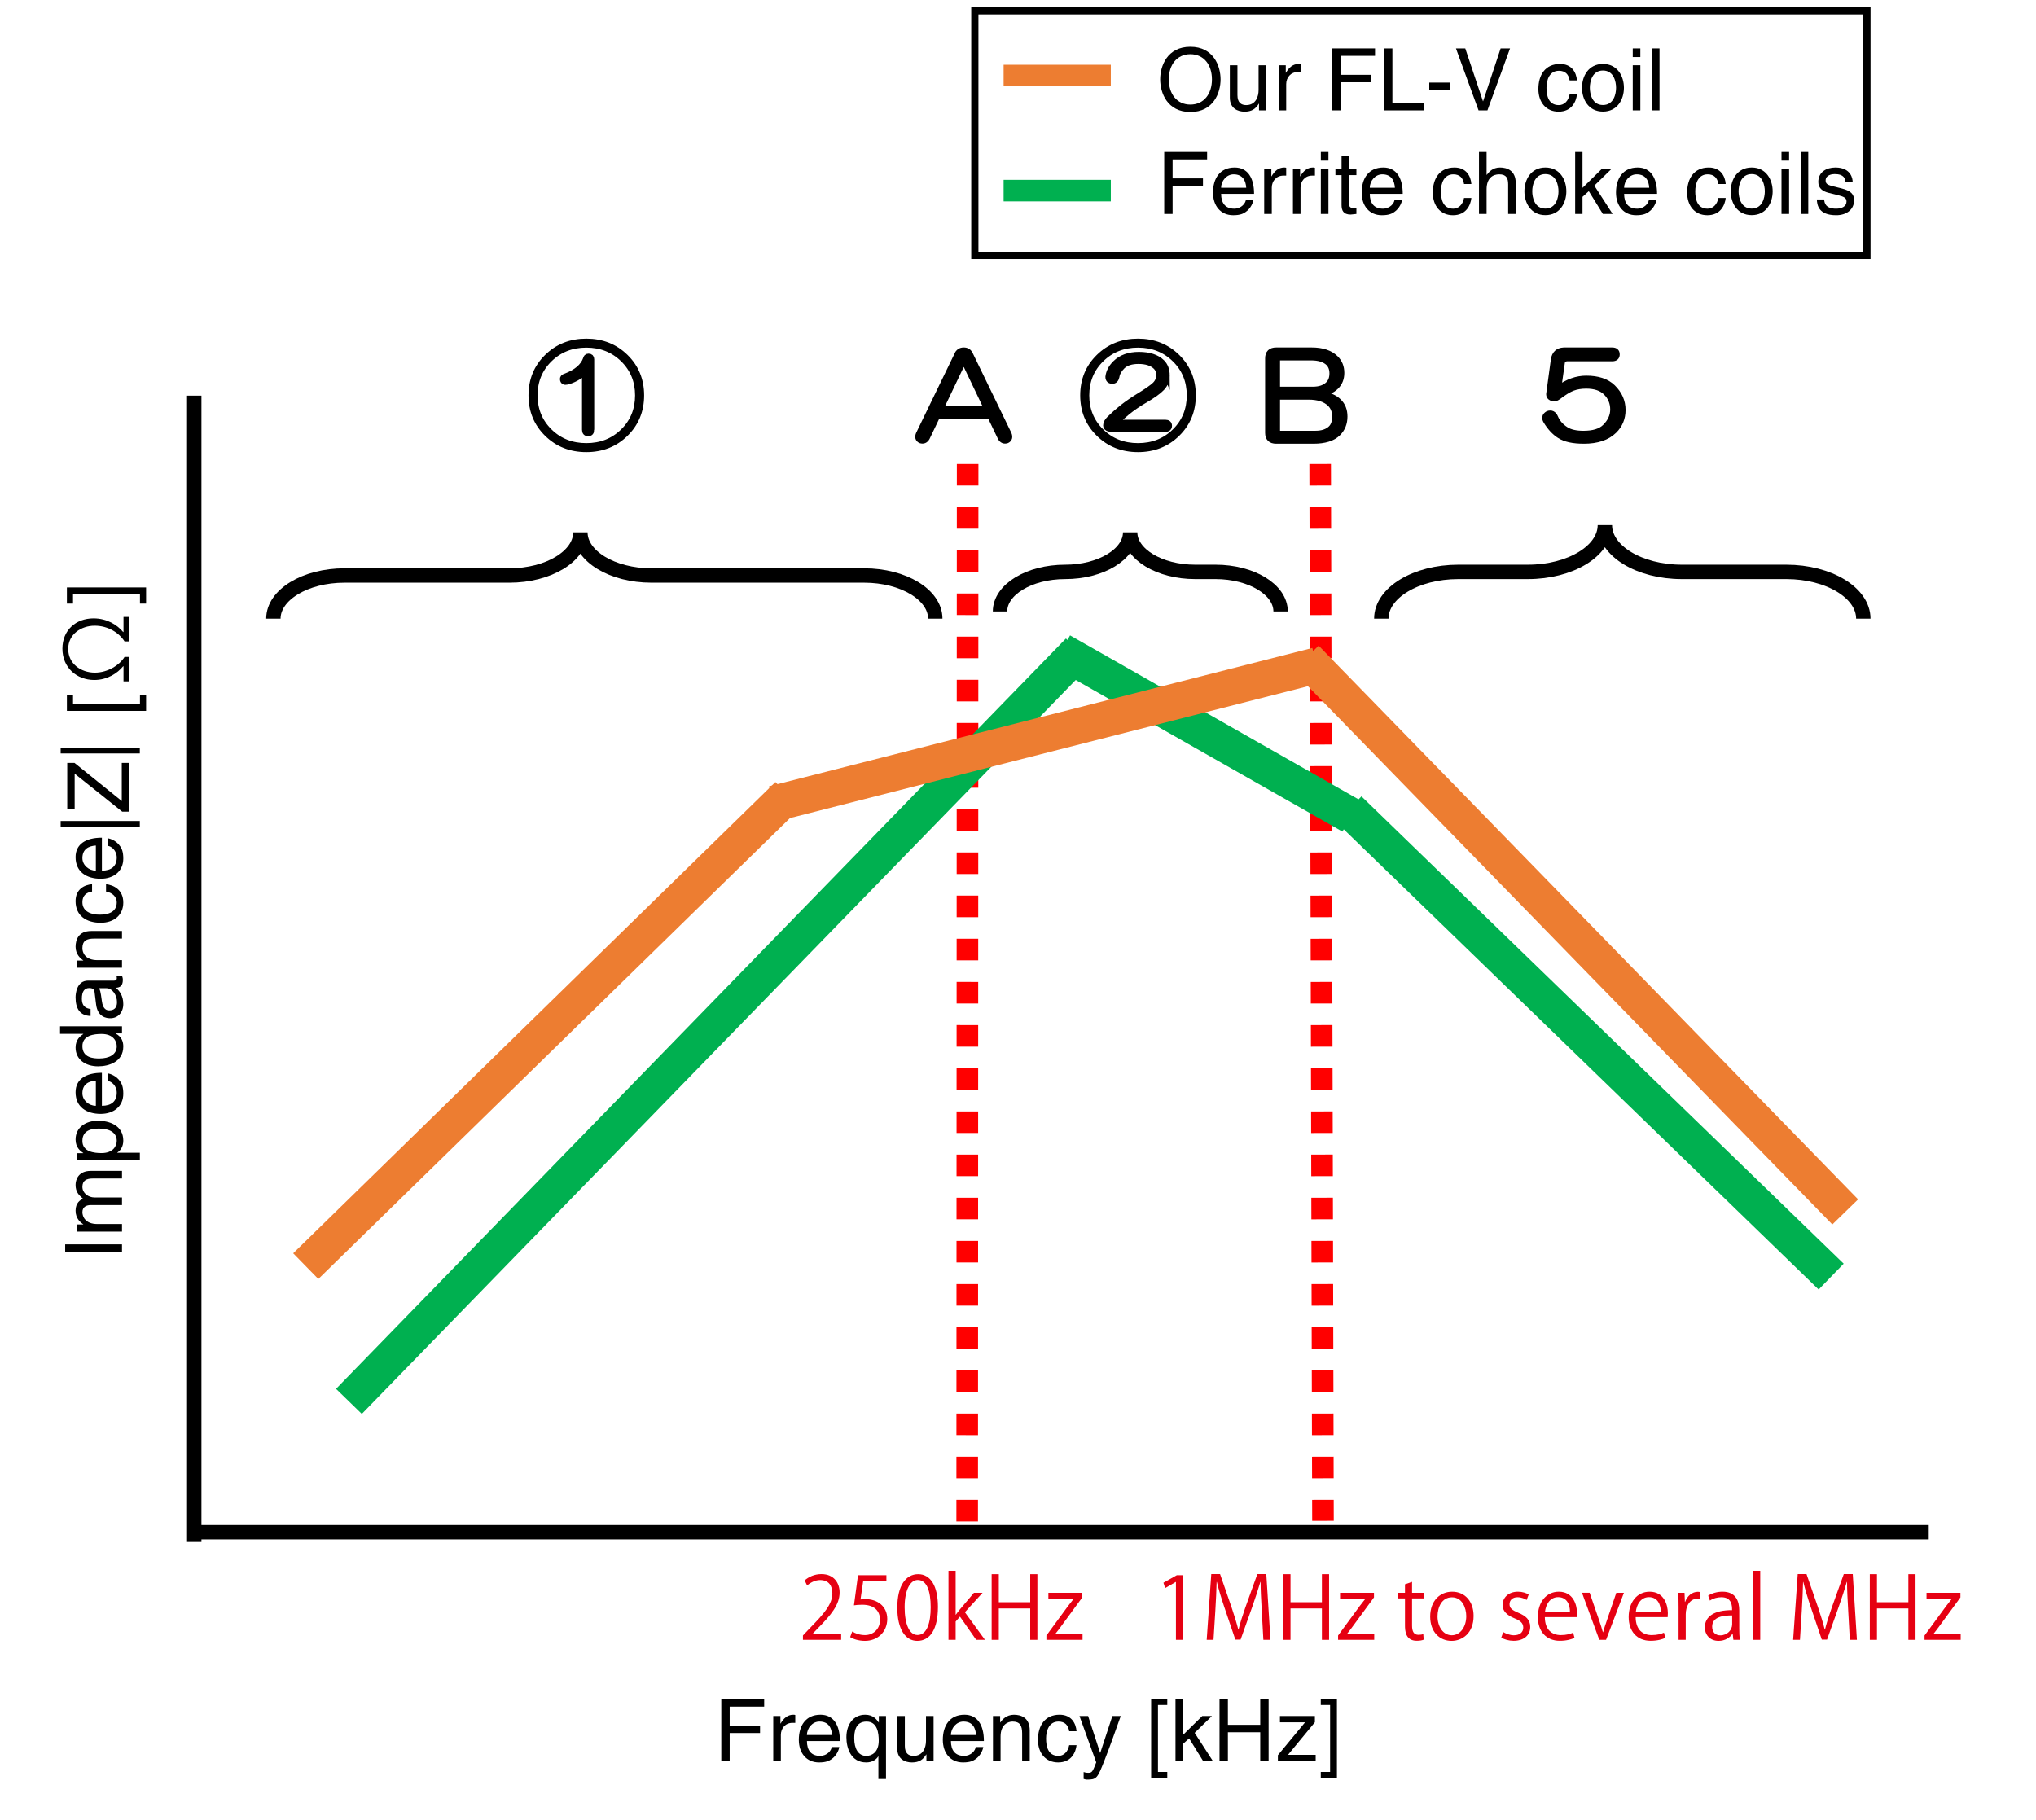 <?xml version="1.0" encoding="UTF-8"?>
<svg id="uuid-f1c42e72-4e33-4b83-a375-7a957cf7e5d6" data-name="レイヤー 1" xmlns="http://www.w3.org/2000/svg" xmlns:xlink="http://www.w3.org/1999/xlink" viewBox="0 0 283 253">
  <defs>
    <clipPath id="uuid-25f2c2bc-cd44-498e-9563-de479142c695">
      <rect x="135" width="125" height="36" style="fill: none;"/>
    </clipPath>
    <clipPath id="uuid-d51147e8-15ca-4572-a0e7-7d40c23d94e3">
      <rect x="120" y="39" width="41" height="32" style="fill: none;"/>
    </clipPath>
    <clipPath id="uuid-7365bc42-1e2e-4959-81c9-4fab921eadde">
      <rect x="66" y="40" width="40" height="31" style="fill: none;"/>
    </clipPath>
    <clipPath id="uuid-de23c8cf-ee71-4c9c-a5a5-09c1b511547e">
      <rect x="168" y="40" width="41" height="32" style="fill: none;"/>
    </clipPath>
    <clipPath id="uuid-c1e6c34d-0b7a-484d-8020-e4c098248ef3">
      <rect x="207" y="40" width="41" height="31" style="fill: none;"/>
    </clipPath>
    <clipPath id="uuid-50c95bb8-e3d4-4203-82c6-c87d7e7f4bd6">
      <rect x="142" y="39" width="41" height="32" style="fill: none;"/>
    </clipPath>
  </defs>
  <line x1="27" y1="55" x2="27" y2="214.246" style="fill: none; stroke: #000; stroke-miterlimit: 8; stroke-width: 2px;"/>
  <line x1="268.091" y1="213" x2="27" y2="213" style="fill: none; stroke: #000; stroke-miterlimit: 8; stroke-width: 2px;"/>
  <rect x="135.5" y="1.5" width="124" height="34" style="fill: none; stroke: #000; stroke-miterlimit: 8;"/>
  <line x1="154.402" y1="10.5" x2="139.5" y2="10.5" style="fill: none; stroke: #ed7d31; stroke-miterlimit: 8; stroke-width: 3px;"/>
  <line x1="154.402" y1="26.5" x2="139.5" y2="26.5" style="fill: none; stroke: #00b050; stroke-miterlimit: 8; stroke-width: 3px;"/>
  <g style="clip-path: url(#uuid-d51147e8-15ca-4572-a0e7-7d40c23d94e3);">
    <path d="M133.085,49.262c.166-.368,.458-.551,.875-.551s.708,.184,.875,.551l5.375,11.091c.166,.408,.083,.694-.25,.858-.375,.123-.667,0-.875-.368l-1.438-3.002h-7.375l-1.438,3.002c-.209,.368-.5,.49-.875,.368-.334-.164-.417-.45-.25-.858l5.375-11.091Zm4.125,7.598l-3.25-6.802-3.25,6.802h6.5Z"/>
    <path d="M133.085,49.262c.166-.368,.458-.551,.875-.551s.708,.184,.875,.551l5.375,11.091c.166,.408,.083,.694-.25,.858-.375,.123-.667,0-.875-.368l-1.438-3.002h-7.375l-1.438,3.002c-.209,.368-.5,.49-.875,.368-.334-.164-.417-.45-.25-.858l5.375-11.091Zm4.125,7.598l-3.25-6.802-3.25,6.802h6.5Z" style="fill: none; stroke: #000; stroke-miterlimit: 10; stroke-width: .82px;"/>
  </g>
  <g style="clip-path: url(#uuid-7365bc42-1e2e-4959-81c9-4fab921eadde);">
    <path d="M86.935,49.63c1.458,1.43,2.188,3.207,2.188,5.331s-.729,3.901-2.188,5.331c-1.459,1.429-3.271,2.145-5.438,2.145s-3.979-.715-5.438-2.145c-1.459-1.429-2.188-3.206-2.188-5.331s.729-3.901,2.188-5.331c1.458-1.429,3.271-2.145,5.438-2.145s3.979,.715,5.438,2.145h0Zm-.312,.306c-1.375-1.348-3.084-2.022-5.125-2.022s-3.75,.674-5.125,2.022c-1.375,1.348-2.062,3.024-2.062,5.025s.688,3.676,2.062,5.025,3.083,2.022,5.125,2.022,3.75-.674,5.125-2.022,2.062-3.023,2.062-5.025-.688-3.676-2.062-5.025h0Zm-4.438,9.804c0,.327-.146,.49-.438,.49s-.438-.163-.438-.49v-8.027c-.834,.695-1.667,1.144-2.5,1.348-.334,.082-.521-.02-.562-.306-.042-.204,.083-.347,.375-.429,1.5-.572,2.438-1.368,2.812-2.39,.041-.245,.166-.368,.375-.368,.25,0,.375,.123,.375,.368v9.804Z"/>
    <path d="M86.935,49.63c1.458,1.43,2.188,3.207,2.188,5.331s-.729,3.901-2.188,5.331c-1.459,1.429-3.271,2.145-5.438,2.145s-3.979-.715-5.438-2.145c-1.459-1.429-2.188-3.206-2.188-5.331s.729-3.901,2.188-5.331c1.458-1.429,3.271-2.145,5.438-2.145s3.979,.715,5.438,2.145h0Zm-.312,.306c-1.375-1.348-3.084-2.022-5.125-2.022s-3.75,.674-5.125,2.022c-1.375,1.348-2.062,3.024-2.062,5.025s.688,3.676,2.062,5.025,3.083,2.022,5.125,2.022,3.75-.674,5.125-2.022,2.062-3.023,2.062-5.025-.688-3.676-2.062-5.025h0Zm-4.438,9.804c0,.327-.146,.49-.438,.49s-.438-.163-.438-.49v-8.027c-.834,.695-1.667,1.144-2.5,1.348-.334,.082-.521-.02-.562-.306-.042-.204,.083-.347,.375-.429,1.5-.572,2.438-1.368,2.812-2.39,.041-.245,.166-.368,.375-.368,.25,0,.375,.123,.375,.368v9.804Z" style="fill: none; stroke: #000; stroke-miterlimit: 10; stroke-width: .82px;"/>
  </g>
  <g style="clip-path: url(#uuid-de23c8cf-ee71-4c9c-a5a5-09c1b511547e);">
    <path d="M182.325,48.711c1.458,0,2.562,.368,3.312,1.103,.541,.531,.812,1.205,.812,2.022,0,.776-.25,1.409-.75,1.9-.542,.531-1.25,.838-2.125,.919v.061c1.125,.205,1.958,.573,2.5,1.103,.541,.531,.812,1.225,.812,2.083,0,.94-.312,1.716-.938,2.328-.709,.694-1.834,1.042-3.375,1.042h-5.188c-.75,0-1.125-.368-1.125-1.103v-10.355c0-.735,.375-1.103,1.125-1.103h4.938Zm-4.5,.98c-.209,0-.312,.102-.312,.306v4.167h5c.916,0,1.625-.245,2.125-.735,.375-.368,.562-.878,.562-1.532,0-.613-.188-1.103-.562-1.471-.542-.49-1.334-.735-2.375-.735h-4.438Zm-.312,5.453v4.841c0,.205,.104,.306,.312,.306h5c.958,0,1.688-.245,2.188-.735,.375-.368,.562-.919,.562-1.654s-.229-1.327-.688-1.777c-.667-.653-1.667-.98-3-.98h-4.375Z"/>
    <path d="M182.325,48.711c1.458,0,2.562,.368,3.312,1.103,.541,.531,.812,1.205,.812,2.022,0,.776-.25,1.409-.75,1.9-.542,.531-1.25,.838-2.125,.919v.061c1.125,.205,1.958,.573,2.5,1.103,.541,.531,.812,1.225,.812,2.083,0,.94-.312,1.716-.938,2.328-.709,.694-1.834,1.042-3.375,1.042h-5.188c-.75,0-1.125-.368-1.125-1.103v-10.355c0-.735,.375-1.103,1.125-1.103h4.938Zm-4.5,.98c-.209,0-.312,.102-.312,.306v4.167h5c.916,0,1.625-.245,2.125-.735,.375-.368,.562-.878,.562-1.532,0-.613-.188-1.103-.562-1.471-.542-.49-1.334-.735-2.375-.735h-4.438Zm-.312,5.453v4.841c0,.205,.104,.306,.312,.306h5c.958,0,1.688-.245,2.188-.735,.375-.368,.562-.919,.562-1.654s-.229-1.327-.688-1.777c-.667-.653-1.667-.98-3-.98h-4.375Z" style="fill: none; stroke: #000; stroke-miterlimit: 10; stroke-width: .82px;"/>
  </g>
  <g style="clip-path: url(#uuid-c1e6c34d-0b7a-484d-8020-e4c098248ef3);">
    <path d="M224.103,48.711c.416,0,.625,.184,.625,.551s-.209,.552-.625,.552h-6.312c-.417,.041-.646,.245-.688,.613l-.5,3.554h.062c1.25-.898,2.521-1.348,3.812-1.348,1.625,0,2.854,.409,3.688,1.226,.916,.899,1.375,1.941,1.375,3.125,0,1.144-.396,2.104-1.188,2.88-.959,.939-2.354,1.409-4.188,1.409-1.5,0-2.625-.245-3.375-.735-.709-.449-1.334-1.123-1.875-2.022-.25-.408-.167-.735,.25-.98,.458-.163,.791,0,1,.49,.291,.695,.791,1.267,1.5,1.716,.583,.368,1.396,.552,2.438,.552,1.375,0,2.375-.307,3-.919,.75-.735,1.125-1.552,1.125-2.451,0-.939-.334-1.736-1-2.39-.625-.612-1.542-.919-2.75-.919-.709,0-1.334,.103-1.875,.307-.542,.205-1.209,.612-2,1.225-.334,.245-.625,.307-.875,.184-.334-.123-.459-.368-.375-.735l.625-4.596c.125-.816,.583-1.246,1.375-1.287h6.75Z"/>
    <path d="M224.103,48.711c.416,0,.625,.184,.625,.551s-.209,.552-.625,.552h-6.312c-.417,.041-.646,.245-.688,.613l-.5,3.554h.062c1.25-.898,2.521-1.348,3.812-1.348,1.625,0,2.854,.409,3.688,1.226,.916,.899,1.375,1.941,1.375,3.125,0,1.144-.396,2.104-1.188,2.88-.959,.939-2.354,1.409-4.188,1.409-1.5,0-2.625-.245-3.375-.735-.709-.449-1.334-1.123-1.875-2.022-.25-.408-.167-.735,.25-.98,.458-.163,.791,0,1,.49,.291,.695,.791,1.267,1.5,1.716,.583,.368,1.396,.552,2.438,.552,1.375,0,2.375-.307,3-.919,.75-.735,1.125-1.552,1.125-2.451,0-.939-.334-1.736-1-2.39-.625-.612-1.542-.919-2.75-.919-.709,0-1.334,.103-1.875,.307-.542,.205-1.209,.612-2,1.225-.334,.245-.625,.307-.875,.184-.334-.123-.459-.368-.375-.735l.625-4.596c.125-.816,.583-1.246,1.375-1.287h6.75Z" style="fill: none; stroke: #000; stroke-miterlimit: 10; stroke-width: .82px;"/>
  </g>
  <path d="M38,86c0-3.314,4.425-6,9.883-6h22.906c5.458,0,9.883-2.686,9.883-6,0,3.314,4.425,6,9.883,6h29.563c5.458,0,9.883,2.686,9.883,6" style="fill: none; stroke: #000; stroke-miterlimit: 8; stroke-width: 2px;"/>
  <line x1="183.5" y1="64.5" x2="183.891" y2="211.418" style="fill: none; stroke: red; stroke-dasharray: 0 0 3 3; stroke-miterlimit: 8; stroke-width: 3px;"/>
  <path d="M192,86c0-3.59,4.793-6.5,10.706-6.5h9.663c5.913,0,10.706-2.91,10.706-6.5,0,3.59,4.793,6.5,10.706,6.5h14.511c5.913,0,10.706,2.91,10.706,6.5" style="fill: none; stroke: #000; stroke-miterlimit: 8; stroke-width: 2px;"/>
  <line x1="134.5" y1="64.5" x2="134.435" y2="213.592" style="fill: none; stroke: red; stroke-dasharray: 0 0 3 3; stroke-miterlimit: 8; stroke-width: 3px;"/>
  <path d="M139,85c0-3.038,4.049-5.5,9.045-5.5h0c4.995,0,9.045-2.462,9.045-5.5,0,3.038,4.049,5.5,9.045,5.5h2.822c4.995,0,9.045,2.462,9.045,5.5" style="fill: none; stroke: #000; stroke-miterlimit: 8; stroke-width: 2px;"/>
  <g style="clip-path: url(#uuid-50c95bb8-e3d4-4203-82c6-c87d7e7f4bd6);">
    <path d="M163.619,49.63c1.458,1.43,2.188,3.207,2.188,5.331s-.729,3.901-2.188,5.331c-1.459,1.429-3.271,2.145-5.438,2.145s-3.979-.715-5.438-2.145c-1.459-1.429-2.188-3.206-2.188-5.331s.729-3.901,2.188-5.331c1.458-1.429,3.271-2.145,5.438-2.145s3.979,.715,5.438,2.145h0Zm-.312,.306c-1.375-1.348-3.084-2.022-5.125-2.022s-3.75,.674-5.125,2.022c-1.375,1.348-2.062,3.024-2.062,5.025s.688,3.676,2.062,5.025,3.083,2.022,5.125,2.022,3.75-.674,5.125-2.022,2.062-3.023,2.062-5.025-.688-3.676-2.062-5.025h0Zm-1.125,2.267c0,.654-.229,1.225-.688,1.716-.459,.49-1.292,1.083-2.5,1.777-.834,.49-1.604,1.022-2.312,1.593-.834,.695-1.375,1.185-1.625,1.471h6.938c.333,0,.5,.144,.5,.429s-.167,.429-.5,.429h-7.438c-.542,0-.812-.163-.812-.49,0-.285,.166-.592,.5-.919,.541-.53,1.146-1.062,1.812-1.593,.625-.49,1.333-.98,2.125-1.471,1.208-.735,2-1.287,2.375-1.654,.375-.368,.562-.817,.562-1.348,0-.49-.146-.878-.438-1.164-.542-.53-1.354-.797-2.438-.797-1,0-1.75,.245-2.25,.735-.459,.45-.729,.94-.812,1.471-.084,.368-.271,.552-.562,.552-.375,0-.562-.184-.562-.552,.083-.694,.416-1.327,1-1.899,.791-.776,1.875-1.164,3.25-1.164,1.416,0,2.479,.348,3.188,1.042,.458,.45,.688,1.063,.688,1.838h0Z"/>
    <path d="M163.619,49.63c1.458,1.43,2.188,3.207,2.188,5.331s-.729,3.901-2.188,5.331c-1.459,1.429-3.271,2.145-5.438,2.145s-3.979-.715-5.438-2.145c-1.459-1.429-2.188-3.206-2.188-5.331s.729-3.901,2.188-5.331c1.458-1.429,3.271-2.145,5.438-2.145s3.979,.715,5.438,2.145h0Zm-.312,.306c-1.375-1.348-3.084-2.022-5.125-2.022s-3.75,.674-5.125,2.022c-1.375,1.348-2.062,3.024-2.062,5.025s.688,3.676,2.062,5.025,3.083,2.022,5.125,2.022,3.75-.674,5.125-2.022,2.062-3.023,2.062-5.025-.688-3.676-2.062-5.025h0Zm-1.125,2.267c0,.654-.229,1.225-.688,1.716-.459,.49-1.292,1.083-2.5,1.777-.834,.49-1.604,1.022-2.312,1.593-.834,.695-1.375,1.185-1.625,1.471h6.938c.333,0,.5,.144,.5,.429s-.167,.429-.5,.429h-7.438c-.542,0-.812-.163-.812-.49,0-.285,.166-.592,.5-.919,.541-.53,1.146-1.062,1.812-1.593,.625-.49,1.333-.98,2.125-1.471,1.208-.735,2-1.287,2.375-1.654,.375-.368,.562-.817,.562-1.348,0-.49-.146-.878-.438-1.164-.542-.53-1.354-.797-2.438-.797-1,0-1.75,.245-2.25,.735-.459,.45-.729,.94-.812,1.471-.084,.368-.271,.552-.562,.552-.375,0-.562-.184-.562-.552,.083-.694,.416-1.327,1-1.899,.791-.776,1.875-1.164,3.25-1.164,1.416,0,2.479,.348,3.188,1.042,.458,.45,.688,1.063,.688,1.838h0Z" style="fill: none; stroke: #000; stroke-miterlimit: 10; stroke-width: .82px;"/>
  </g>
  <line x1="48.5" y1="194.809" x2="149.954" y2="90.5" style="fill: none; stroke: #00b050; stroke-miterlimit: 8; stroke-width: 5px;"/>
  <line x1="187.831" y1="113.428" x2="147.5" y2="90.5" style="fill: none; stroke: #00b050; stroke-miterlimit: 8; stroke-width: 5px;"/>
  <line x1="42.5" y1="176.008" x2="109.529" y2="110.5" style="fill: none; stroke: #ed7d31; stroke-miterlimit: 8; stroke-width: 5px;"/>
  <line x1="107.5" y1="111.729" x2="183.028" y2="92.5" style="fill: none; stroke: #ed7d31; stroke-miterlimit: 8; stroke-width: 5px;"/>
  <line x1="181.5" y1="91.5" x2="256.481" y2="168.472" style="fill: none; stroke: #ed7d31; stroke-miterlimit: 8; stroke-width: 5px;"/>
  <line x1="254.529" y1="177.462" x2="187.5" y2="112.5" style="fill: none; stroke: #00b050; stroke-miterlimit: 8; stroke-width: 5px;"/>
  <g>
    <path d="M165.459,15.569c-3.214,0-4.197-2.675-4.197-4.534s.983-4.534,4.197-4.534,4.198,2.675,4.198,4.534-.983,4.534-4.198,4.534Zm0-8.036c-1.87,0-2.998,1.475-2.998,3.502s1.128,3.502,2.998,3.502,2.999-1.475,2.999-3.502-1.128-3.502-2.999-3.502Z"/>
    <path d="M174.999,15.341v-.912l-.023-.024c-.444,.731-.983,1.115-1.991,1.115-.924,0-2.039-.443-2.039-1.943v-4.509h1.056v4.162c0,1.031,.527,1.379,1.211,1.379,1.332,0,1.728-1.175,1.728-2.087v-3.454h1.056v6.272h-.996Z"/>
    <path d="M178.78,15.341h-1.055v-6.272h.995v1.043h.024c.419-.732,.971-1.224,1.763-1.224,.132,0,.191,.012,.275,.036v1.091h-.396c-.983,0-1.607,.768-1.607,1.679v3.646Z"/>
    <path d="M186.328,15.341h-1.163V6.729h5.961v1.032h-4.798v2.638h4.222v1.032h-4.222v3.91Z"/>
    <path d="M193.541,14.31h4.365v1.031h-5.529V6.729h1.164v7.58Z"/>
    <path d="M201.604,12.558h-2.938v-1.079h2.938v1.079Z"/>
    <path d="M208.586,6.729h1.308l-3.143,8.611h-1.235l-3.142-8.611h1.295l2.459,7.34h.023l2.435-7.34Z"/>
    <path d="M218.175,11.179c-.132-.84-.6-1.343-1.487-1.343-1.307,0-1.727,1.247-1.727,2.363,0,1.079,.264,2.411,1.715,2.411,.708,0,1.319-.528,1.499-1.487h1.02c-.107,.996-.72,2.398-2.555,2.398-1.763,0-2.807-1.331-2.807-3.142,0-1.943,.936-3.49,3.011-3.49,1.644,0,2.267,1.2,2.351,2.291h-1.02Z"/>
    <path d="M222.808,8.888c2.003,0,2.915,1.691,2.915,3.311s-.912,3.31-2.915,3.31-2.914-1.691-2.914-3.31,.911-3.311,2.914-3.311Zm0,5.709c1.512,0,1.823-1.559,1.823-2.398s-.312-2.399-1.823-2.399-1.823,1.559-1.823,2.399,.312,2.398,1.823,2.398Z"/>
    <path d="M226.949,7.929v-1.199h1.056v1.199h-1.056Zm1.056,7.412h-1.056v-6.272h1.056v6.272Z"/>
    <path d="M230.669,15.341h-1.056V6.729h1.056V15.341Z"/>
    <path d="M162.988,29.741h-1.163v-8.611h5.961v1.031h-4.798v2.639h4.222v1.032h-4.222v3.91Z"/>
    <path d="M174.23,27.774c-.036,.3-.323,1.187-1.115,1.715-.288,.192-.695,.432-1.703,.432-1.763,0-2.807-1.331-2.807-3.142,0-1.943,.936-3.49,3.011-3.49,1.811,0,2.698,1.439,2.698,3.658h-4.581c0,1.307,.611,2.063,1.822,2.063,.996,0,1.584-.768,1.619-1.235h1.056Zm-1.007-1.667c-.061-.972-.468-1.871-1.752-1.871-.971,0-1.738,.899-1.738,1.871h3.49Z"/>
    <path d="M176.776,29.741h-1.055v-6.272h.995v1.043h.024c.419-.732,.971-1.224,1.763-1.224,.132,0,.191,.012,.275,.036v1.091h-.396c-.983,0-1.607,.768-1.607,1.679v3.646Z"/>
    <path d="M180.772,29.741h-1.055v-6.272h.995v1.043h.024c.419-.732,.971-1.224,1.763-1.224,.132,0,.191,.012,.275,.036v1.091h-.396c-.983,0-1.607,.768-1.607,1.679v3.646Z"/>
    <path d="M183.594,22.329v-1.199h1.056v1.199h-1.056Zm1.056,7.412h-1.056v-6.272h1.056v6.272Z"/>
    <path d="M187.529,24.344v4.078c0,.492,.419,.492,.636,.492h.371v.828c-.384,.036-.684,.084-.791,.084-1.044,0-1.271-.588-1.271-1.343v-4.138h-.852v-.875h.852v-1.751h1.056v1.751h1.007v.875h-1.007Z"/>
    <path d="M194.895,27.774c-.036,.3-.323,1.187-1.115,1.715-.288,.192-.695,.432-1.703,.432-1.763,0-2.807-1.331-2.807-3.142,0-1.943,.936-3.49,3.011-3.49,1.811,0,2.698,1.439,2.698,3.658h-4.581c0,1.307,.611,2.063,1.822,2.063,.996,0,1.584-.768,1.619-1.235h1.056Zm-1.007-1.667c-.061-.972-.468-1.871-1.752-1.871-.971,0-1.738,.899-1.738,1.871h3.49Z"/>
    <path d="M203.499,25.579c-.132-.84-.6-1.343-1.487-1.343-1.307,0-1.727,1.247-1.727,2.363,0,1.079,.264,2.411,1.715,2.411,.708,0,1.319-.528,1.499-1.487h1.02c-.107,.996-.72,2.398-2.555,2.398-1.763,0-2.807-1.331-2.807-3.142,0-1.943,.936-3.49,3.011-3.49,1.644,0,2.267,1.2,2.351,2.291h-1.02Z"/>
    <path d="M210.687,29.741h-1.056v-4.102c0-.852-.239-1.403-1.247-1.403-.863,0-1.751,.503-1.751,2.087v3.418h-1.056v-8.611h1.056v3.178h.024c.3-.396,.827-1.02,1.835-1.02,.971,0,2.194,.396,2.194,2.183v4.27Z"/>
    <path d="M214.804,23.288c2.003,0,2.915,1.691,2.915,3.311s-.912,3.31-2.915,3.31-2.914-1.691-2.914-3.31,.911-3.311,2.914-3.311Zm0,5.709c1.512,0,1.823-1.559,1.823-2.398s-.312-2.399-1.823-2.399-1.823,1.559-1.823,2.399,.312,2.398,1.823,2.398Z"/>
    <path d="M224.15,29.741h-1.355l-1.955-3.166-.875,.792v2.375h-1.02v-8.611h1.02v4.989l2.698-2.65h1.344l-2.399,2.339,2.543,3.934Z"/>
    <path d="M230.246,27.774c-.036,.3-.323,1.187-1.115,1.715-.288,.192-.695,.432-1.703,.432-1.763,0-2.807-1.331-2.807-3.142,0-1.943,.936-3.49,3.011-3.49,1.811,0,2.698,1.439,2.698,3.658h-4.581c0,1.307,.611,2.063,1.822,2.063,.996,0,1.584-.768,1.619-1.235h1.056Zm-1.007-1.667c-.061-.972-.468-1.871-1.752-1.871-.971,0-1.738,.899-1.738,1.871h3.49Z"/>
    <path d="M238.851,25.579c-.132-.84-.6-1.343-1.487-1.343-1.307,0-1.727,1.247-1.727,2.363,0,1.079,.264,2.411,1.715,2.411,.708,0,1.319-.528,1.499-1.487h1.02c-.107,.996-.72,2.398-2.555,2.398-1.763,0-2.807-1.331-2.807-3.142,0-1.943,.936-3.49,3.011-3.49,1.644,0,2.267,1.2,2.351,2.291h-1.02Z"/>
    <path d="M243.483,23.288c2.003,0,2.915,1.691,2.915,3.311s-.912,3.31-2.915,3.31-2.914-1.691-2.914-3.31,.911-3.311,2.914-3.311Zm0,5.709c1.512,0,1.823-1.559,1.823-2.398s-.312-2.399-1.823-2.399-1.823,1.559-1.823,2.399,.312,2.398,1.823,2.398Z"/>
    <path d="M247.625,22.329v-1.199h1.056v1.199h-1.056Zm1.056,7.412h-1.056v-6.272h1.056v6.272Z"/>
    <path d="M251.345,29.741h-1.056v-8.611h1.056v8.611Z"/>
    <path d="M256.491,25.255c-.012-.396-.156-1.056-1.487-1.056-.324,0-1.247,.108-1.247,.888,0,.516,.323,.636,1.139,.839l1.056,.264c1.308,.324,1.763,.803,1.763,1.655,0,1.295-1.067,2.075-2.482,2.075-2.482,0-2.662-1.439-2.698-2.194h1.02c.036,.492,.18,1.283,1.667,1.283,.756,0,1.439-.3,1.439-.996,0-.504-.348-.671-1.248-.899l-1.223-.3c-.876-.216-1.451-.66-1.451-1.523,0-1.379,1.139-2.003,2.374-2.003,2.243,0,2.399,1.655,2.399,1.967h-1.02Z"/>
  </g>
  <g>
    <path d="M116.92,227.957h-5.313v-.611l.875-.924c2.135-2.159,3.214-3.466,3.214-4.93,0-.959-.419-1.847-1.715-1.847-.72,0-1.367,.396-1.799,.744l-.336-.696c.552-.491,1.367-.875,2.327-.875,1.811,0,2.531,1.319,2.531,2.555,0,1.69-1.188,3.13-3.046,5.001l-.708,.743v.024h3.97v.815Z" style="fill: #e60012;"/>
    <path d="M123.208,218.974v.828h-3.227l-.372,2.542c.192-.023,.384-.048,.695-.048,1.595,0,3.022,.947,3.022,2.759,0,1.775-1.319,3.046-3.094,3.046-.899,0-1.655-.264-2.063-.527l.288-.779c.336,.228,.996,.504,1.775,.504,1.127,0,2.099-.828,2.087-2.123,0-1.235-.792-2.099-2.471-2.099-.479,0-.852,.035-1.151,.084l.563-4.187h3.946Z" style="fill: #e60012;"/>
    <path d="M124.723,223.495c0-3.142,1.223-4.665,2.902-4.665,1.703,0,2.746,1.607,2.746,4.546,0,3.118-1.091,4.725-2.878,4.725-1.631,0-2.77-1.606-2.77-4.605Zm4.641-.071c0-2.243-.54-3.79-1.799-3.79-1.067,0-1.823,1.427-1.823,3.79s.66,3.861,1.787,3.861c1.332,0,1.835-1.727,1.835-3.861Z" style="fill: #e60012;"/>
    <path d="M136.911,227.957h-1.223l-2.255-3.227-.6,.684v2.543h-.996v-9.595h.996v6.104h.024c.156-.228,.384-.516,.563-.731l1.955-2.314h1.199l-2.458,2.698,2.794,3.838Z" style="fill: #e60012;"/>
    <path d="M144.194,227.957h-.995v-4.365h-4.366v4.365h-.995v-9.127h.995v3.897h4.366v-3.897h.995v9.127Z" style="fill: #e60012;"/>
    <path d="M150.436,221.421v.636l-2.986,4.077c-.252,.348-.491,.66-.756,.983v.024h3.778v.815h-5.025v-.6l3.011-4.102c.264-.348,.503-.66,.779-.996v-.023h-3.514v-.815h4.713Z" style="fill: #e60012;"/>
  </g>
  <g>
    <path d="M163.453,227.957v-8.048h-.023l-1.476,.852-.239-.743,1.858-1.044h.852v8.983h-.972Z" style="fill: #e60012;"/>
    <path d="M176.59,227.957h-.983l-.229-4.113c-.071-1.308-.167-2.999-.155-3.935h-.036c-.3,1.031-.672,2.159-1.115,3.431l-1.631,4.581h-.732l-1.522-4.485c-.444-1.319-.792-2.471-1.044-3.526h-.036c-.023,1.115-.096,2.627-.18,4.03l-.252,4.018h-.947l.636-9.139h1.224l1.606,4.642c.384,1.139,.684,2.11,.924,3.058h.036c.228-.923,.539-1.883,.947-3.058l1.667-4.642h1.247l.576,9.139Z" style="fill: #e60012;"/>
    <path d="M184.739,227.957h-.996v-4.365h-4.365v4.365h-.995v-9.127h.995v3.897h4.365v-3.897h.996v9.127Z" style="fill: #e60012;"/>
    <path d="M190.98,221.421v.636l-2.986,4.077c-.252,.348-.492,.66-.756,.983v.024h3.777v.815h-5.024v-.6l3.01-4.102c.264-.348,.504-.66,.779-.996v-.023h-3.514v-.815h4.714Z" style="fill: #e60012;"/>
    <path d="M195.29,220.233l.983-.336v1.523h1.691v.779h-1.691v3.778c0,.827,.252,1.283,.888,1.283,.3,0,.504-.036,.672-.097l.06,.768c-.216,.097-.552,.156-.972,.156-1.583,0-1.631-1.439-1.631-2.135v-3.754h-1.008v-.779h1.008v-1.188Z" style="fill: #e60012;"/>
    <path d="M204.827,224.635c0,2.435-1.606,3.466-3.058,3.466-1.68,0-2.975-1.259-2.975-3.37,0-2.23,1.391-3.466,3.059-3.466,1.786,0,2.974,1.367,2.974,3.37Zm-3.01-2.591c-1.415,0-2.003,1.392-2.003,2.651,0,1.451,.804,2.626,1.979,2.626,1.188,0,2.015-1.175,2.015-2.65,0-1.163-.563-2.627-1.99-2.627Z" style="fill: #e60012;"/>
    <path d="M212.197,222.416c-.24-.156-.684-.384-1.271-.384-.72,0-1.104,.443-1.104,.972,0,.563,.372,.827,1.211,1.188,1.056,.432,1.668,.983,1.668,1.967,0,1.163-.888,1.931-2.315,1.931-.647,0-1.271-.18-1.715-.443l.276-.768c.348,.203,.911,.443,1.475,.443,.876,0,1.308-.468,1.308-1.056,0-.611-.348-.947-1.212-1.295-1.103-.443-1.667-1.056-1.667-1.847,0-1.02,.815-1.859,2.135-1.859,.624,0,1.151,.18,1.5,.396l-.288,.756Z" style="fill: #e60012;"/>
    <path d="M218.856,227.682c-.372,.18-1.056,.407-2.051,.407-1.907,0-3.047-1.343-3.047-3.298,0-2.051,1.151-3.526,2.914-3.526,2.016,0,2.531,1.847,2.531,2.986,0,.228-.013,.396-.024,.552h-4.449c.012,1.811,1.043,2.495,2.219,2.495,.815,0,1.308-.168,1.715-.336l.192,.72Zm-.636-3.622c.012-.888-.36-2.039-1.644-2.039-1.199,0-1.727,1.14-1.823,2.039h3.467Z" style="fill: #e60012;"/>
    <path d="M225.72,221.421l-2.482,6.536h-.936l-2.411-6.549h1.067l1.308,3.803c.204,.587,.384,1.139,.527,1.679h.036c.144-.54,.336-1.092,.54-1.679l1.295-3.79h1.056Z" style="fill: #e60012;"/>
    <path d="M231.48,227.682c-.372,.18-1.056,.407-2.051,.407-1.907,0-3.047-1.343-3.047-3.298,0-2.051,1.151-3.526,2.914-3.526,2.016,0,2.531,1.847,2.531,2.986,0,.228-.012,.396-.024,.552h-4.449c.012,1.811,1.043,2.495,2.219,2.495,.815,0,1.308-.168,1.715-.336l.192,.72Zm-.636-3.622c.012-.888-.36-2.039-1.644-2.039-1.199,0-1.727,1.14-1.823,2.039h3.467Z" style="fill: #e60012;"/>
    <path d="M236.305,222.26c-.107-.012-.216-.023-.359-.023-1.08,0-1.632,1.067-1.632,2.171v3.55h-.995v-4.581c0-.696-.012-1.332-.048-1.955h.875l.049,1.259h.035c.288-.815,.972-1.403,1.775-1.403,.108,0,.192,.024,.3,.036v.947Z" style="fill: #e60012;"/>
    <path d="M241.752,226.397c0,.54,.013,1.104,.097,1.56h-.912l-.096-.84h-.036c-.336,.516-1.007,.983-1.931,.983-1.247,0-1.907-.911-1.907-1.858,0-1.571,1.367-2.423,3.79-2.411,0-.552,0-1.799-1.487-1.799-.563,0-1.151,.156-1.595,.468l-.24-.684c.528-.348,1.26-.552,1.991-.552,1.847,0,2.326,1.308,2.326,2.603v2.53Zm-.983-1.835c-1.235,0-2.782,.181-2.782,1.56,0,.84,.528,1.211,1.128,1.211,.971,0,1.654-.743,1.654-1.535v-1.235Z" style="fill: #e60012;"/>
    <path d="M244.67,227.957h-.995v-9.595h.995v9.595Z" style="fill: #e60012;"/>
    <path d="M258.105,227.957h-.983l-.228-4.113c-.072-1.308-.168-2.999-.156-3.935h-.036c-.3,1.031-.672,2.159-1.115,3.431l-1.631,4.581h-.731l-1.523-4.485c-.443-1.319-.792-2.471-1.044-3.526h-.035c-.024,1.115-.097,2.627-.181,4.03l-.252,4.018h-.947l.636-9.139h1.224l1.607,4.642c.384,1.139,.684,2.11,.923,3.058h.036c.228-.923,.54-1.883,.947-3.058l1.667-4.642h1.248l.575,9.139Z" style="fill: #e60012;"/>
    <path d="M266.255,227.957h-.995v-4.365h-4.366v4.365h-.995v-9.127h.995v3.897h4.366v-3.897h.995v9.127Z" style="fill: #e60012;"/>
    <path d="M272.496,221.421v.636l-2.986,4.077c-.252,.348-.491,.66-.755,.983v.024h3.777v.815h-5.025v-.6l3.011-4.102c.264-.348,.504-.66,.779-.996v-.023h-3.514v-.815h4.713Z" style="fill: #e60012;"/>
  </g>
  <g>
    <path d="M101.422,244.824h-1.164v-8.611h5.961v1.031h-4.797v2.639h4.222v1.031h-4.222v3.91Z"/>
    <path d="M108.538,244.824h-1.056v-6.272h.996v1.043h.024c.42-.731,.972-1.223,1.763-1.223,.132,0,.192,.012,.276,.036v1.091h-.396c-.983,0-1.607,.768-1.607,1.679v3.646Z"/>
    <path d="M116.66,242.857c-.036,.3-.324,1.188-1.115,1.715-.288,.192-.696,.432-1.703,.432-1.763,0-2.807-1.331-2.807-3.142,0-1.943,.936-3.49,3.011-3.49,1.811,0,2.698,1.438,2.698,3.657h-4.582c0,1.308,.612,2.063,1.823,2.063,.996,0,1.583-.768,1.619-1.235h1.055Zm-1.007-1.667c-.06-.972-.468-1.871-1.751-1.871-.972,0-1.739,.899-1.739,1.871h3.49Z"/>
    <path d="M123.152,247.307h-1.056v-3.142h-.024c-.276,.443-.828,.839-1.667,.839-2.135,0-2.758-2.003-2.758-3.502,0-1.763,.947-3.13,2.614-3.13,1.14,0,1.619,.707,1.871,1.067h.024v-.888h.996v8.755Zm-2.699-7.987c-1.631,0-1.715,1.547-1.715,2.351,0,1.379,.54,2.423,1.691,2.423,.672,0,1.715-.444,1.715-2.111,0-1.02-.168-2.662-1.691-2.662Z"/>
    <path d="M128.768,244.824v-.911l-.023-.024c-.444,.731-.983,1.115-1.991,1.115-.924,0-2.039-.443-2.039-1.942v-4.51h1.056v4.161c0,1.032,.527,1.38,1.211,1.38,1.332,0,1.728-1.176,1.728-2.087v-3.454h1.056v6.272h-.996Z"/>
    <path d="M136.675,242.857c-.036,.3-.323,1.188-1.115,1.715-.288,.192-.695,.432-1.703,.432-1.763,0-2.807-1.331-2.807-3.142,0-1.943,.936-3.49,3.011-3.49,1.811,0,2.698,1.438,2.698,3.657h-4.581c0,1.308,.611,2.063,1.822,2.063,.996,0,1.584-.768,1.619-1.235h1.056Zm-1.007-1.667c-.061-.972-.468-1.871-1.752-1.871-.971,0-1.738,.899-1.738,1.871h3.49Z"/>
    <path d="M143.132,244.824h-1.056v-3.862c0-1.091-.312-1.643-1.343-1.643-.6,0-1.655,.384-1.655,2.087v3.418h-1.056v-6.272h.996v.888h.023c.229-.336,.815-1.067,1.896-1.067,.971,0,2.195,.396,2.195,2.183v4.27Z"/>
    <path d="M148.616,240.662c-.132-.839-.6-1.343-1.487-1.343-1.307,0-1.727,1.247-1.727,2.362,0,1.08,.264,2.411,1.715,2.411,.708,0,1.319-.528,1.499-1.487h1.02c-.107,.995-.72,2.398-2.555,2.398-1.763,0-2.807-1.331-2.807-3.142,0-1.943,.936-3.49,3.011-3.49,1.644,0,2.267,1.199,2.351,2.29h-1.02Z"/>
    <path d="M154.616,238.552h1.164c-.732,2.051-1.451,4.102-2.255,6.152-.996,2.543-1.104,2.687-2.459,2.687-.156,0-.275-.048-.443-.096v-.96c.132,.049,.348,.108,.636,.108,.551,0,.611-.156,1.115-1.451l-2.327-6.44h1.199l1.667,5.109h.024l1.679-5.109Z"/>
    <path d="M160.954,246.323h1.295v.852h-2.242v-11.01h2.242v.852h-1.295v9.307Z"/>
    <path d="M168.596,244.824h-1.355l-1.955-3.166-.875,.791v2.375h-1.02v-8.611h1.02v4.989l2.698-2.65h1.344l-2.399,2.339,2.543,3.934Z"/>
    <path d="M175.171,236.213h1.164v8.611h-1.164v-4.018h-4.497v4.018h-1.163v-8.611h1.163v3.562h4.497v-3.562Z"/>
    <path d="M179.026,243.948h3.85v.876h-5.253v-.827l3.777-4.57h-3.49v-.875h4.857v.863l-3.741,4.533Z"/>
    <path d="M184.882,237.017h-1.295v-.852h2.242v11.01h-2.242v-.852h1.295v-9.307Z"/>
  </g>
  <g>
    <path d="M16.957,172.981v1.067h-7.899v-1.067h7.899Z"/>
    <path d="M10.685,171.212v-.995h.887v-.023c-.335-.229-1.067-.768-1.067-1.896s.684-1.487,1.02-1.667c-.587-.527-1.02-.947-1.02-1.919,0-.672,.348-1.943,2.111-1.943h4.342v1.056h-4.054c-.864,0-1.451,.264-1.451,1.163,0,.888,.839,1.476,1.679,1.476h3.826v1.055h-4.342c-.527,0-1.163,.205-1.163,.984,0,.6,.384,1.654,2.087,1.654h3.418v1.056h-6.272Z"/>
    <path d="M10.685,161.3v-.995h.887v-.023c-.359-.252-1.067-.732-1.067-1.871,0-1.668,1.368-2.615,3.13-2.615,1.499,0,3.502,.623,3.502,2.759,0,.839-.396,1.392-.839,1.667v.023h3.142v1.056H10.685Zm5.541-2.722c0-1.152-1.043-1.691-2.423-1.691-.804,0-2.351,.084-2.351,1.715,0,1.523,1.643,1.691,2.663,1.691,1.667,0,2.111-1.044,2.111-1.715Z"/>
    <path d="M14.99,149.219c.3,.036,1.187,.324,1.715,1.115,.192,.288,.432,.696,.432,1.703,0,1.764-1.331,2.807-3.142,2.807-1.943,0-3.49-.936-3.49-3.01,0-1.812,1.439-2.699,3.658-2.699v4.582c1.307,0,2.063-.611,2.063-1.823,0-.995-.768-1.583-1.235-1.619v-1.056Zm-1.667,1.008c-.972,.061-1.871,.468-1.871,1.751,0,.972,.899,1.739,1.871,1.739v-3.49Z"/>
    <path d="M16.957,142.667v.995h-.863v.024c.851,.456,1.043,1.175,1.043,1.787,0,2.135-2.003,2.759-3.502,2.759-1.763,0-3.13-.947-3.13-2.615,0-1.139,.708-1.619,1.067-1.871v-.023h-3.226v-1.056h8.611Zm-.731,2.782c0-.672-.444-1.715-2.111-1.715-1.02,0-2.663,.168-2.663,1.691,0,1.631,1.547,1.715,2.351,1.715,1.379,0,2.423-.539,2.423-1.691Z"/>
    <path d="M12.591,141.236c-1.499-.048-2.087-1.043-2.087-2.59,0-.504,.144-2.327,1.751-2.327h3.61c.264,0,.372-.132,.372-.349,0-.096-.024-.228-.048-.348h.768c.048,.18,.12,.336,.12,.576,0,.936-.48,1.079-.959,1.115,.443,.408,1.019,1.043,1.019,2.267,0,1.151-.731,1.968-1.811,1.968-.528,0-1.751-.156-1.967-1.908l-.216-1.738c-.024-.252-.12-.552-.744-.552-.66,0-1.02,.479-1.02,1.476,0,1.199,.732,1.367,1.211,1.439v.971Zm1.164-3.861c.132,.168,.228,.432,.396,1.738,.072,.516,.228,1.344,1.02,1.344,.684,0,1.091-.348,1.091-1.14,0-.983-.635-1.942-1.475-1.942h-1.031Z"/>
    <path d="M16.957,129.42v1.055h-3.862c-1.091,0-1.643,.312-1.643,1.344,0,.6,.384,1.654,2.087,1.654h3.418v1.056h-6.272v-.995h.887v-.023c-.335-.229-1.067-.816-1.067-1.896,0-.972,.396-2.194,2.183-2.194h4.27Z"/>
    <path d="M12.795,123.935c-.84,.132-1.343,.6-1.343,1.487,0,1.308,1.247,1.727,2.363,1.727,1.079,0,2.411-.264,2.411-1.715,0-.708-.528-1.319-1.487-1.5v-1.019c.996,.108,2.398,.719,2.398,2.554,0,1.763-1.331,2.807-3.142,2.807-1.943,0-3.49-.936-3.49-3.01,0-1.643,1.2-2.267,2.291-2.351v1.019Z"/>
    <path d="M14.99,116.532c.3,.036,1.187,.324,1.715,1.115,.192,.288,.432,.696,.432,1.703,0,1.763-1.331,2.806-3.142,2.806-1.943,0-3.49-.935-3.49-3.01,0-1.811,1.439-2.698,3.658-2.698v4.582c1.307,0,2.063-.612,2.063-1.823,0-.996-.768-1.583-1.235-1.619v-1.055Zm-1.667,1.007c-.972,.06-1.871,.468-1.871,1.751,0,.972,.899,1.739,1.871,1.739v-3.49Z"/>
    <path d="M8.431,114.127h11.002v.803H8.431v-.803Z"/>
    <path d="M17.957,106.052v6.776h-.972l-6.608-5.277v4.881h-1.031v-6.38h1.007l6.573,5.301v-5.301h1.031Z"/>
    <path d="M8.431,103.935h11.002v.803H8.431v-.803Z"/>
    <path d="M19.456,97.874v-1.295h.852v2.243H9.298v-2.243h.852v1.295h9.307Z"/>
    <path d="M17.166,85.758h.792v3.406h-.647c-.72-1.151-2.243-2.183-4.15-2.183-1.883,0-3.682,1.187-3.682,3.226,0,2.063,1.763,3.298,3.706,3.298,1.799,0,3.442-1.056,4.126-2.183h.647v3.395h-.792v-2.099h-.048c-.792,.983-2.231,1.907-4.006,1.907-2.447,0-4.438-1.715-4.438-4.354,0-2.579,1.883-4.209,4.33-4.209,1.871,0,3.298,.912,4.114,1.895h.048v-2.099Z"/>
    <path d="M10.149,82.609v1.295h-.852v-2.243h11.01v2.243h-.852v-1.295H10.149Z"/>
  </g>
</svg>